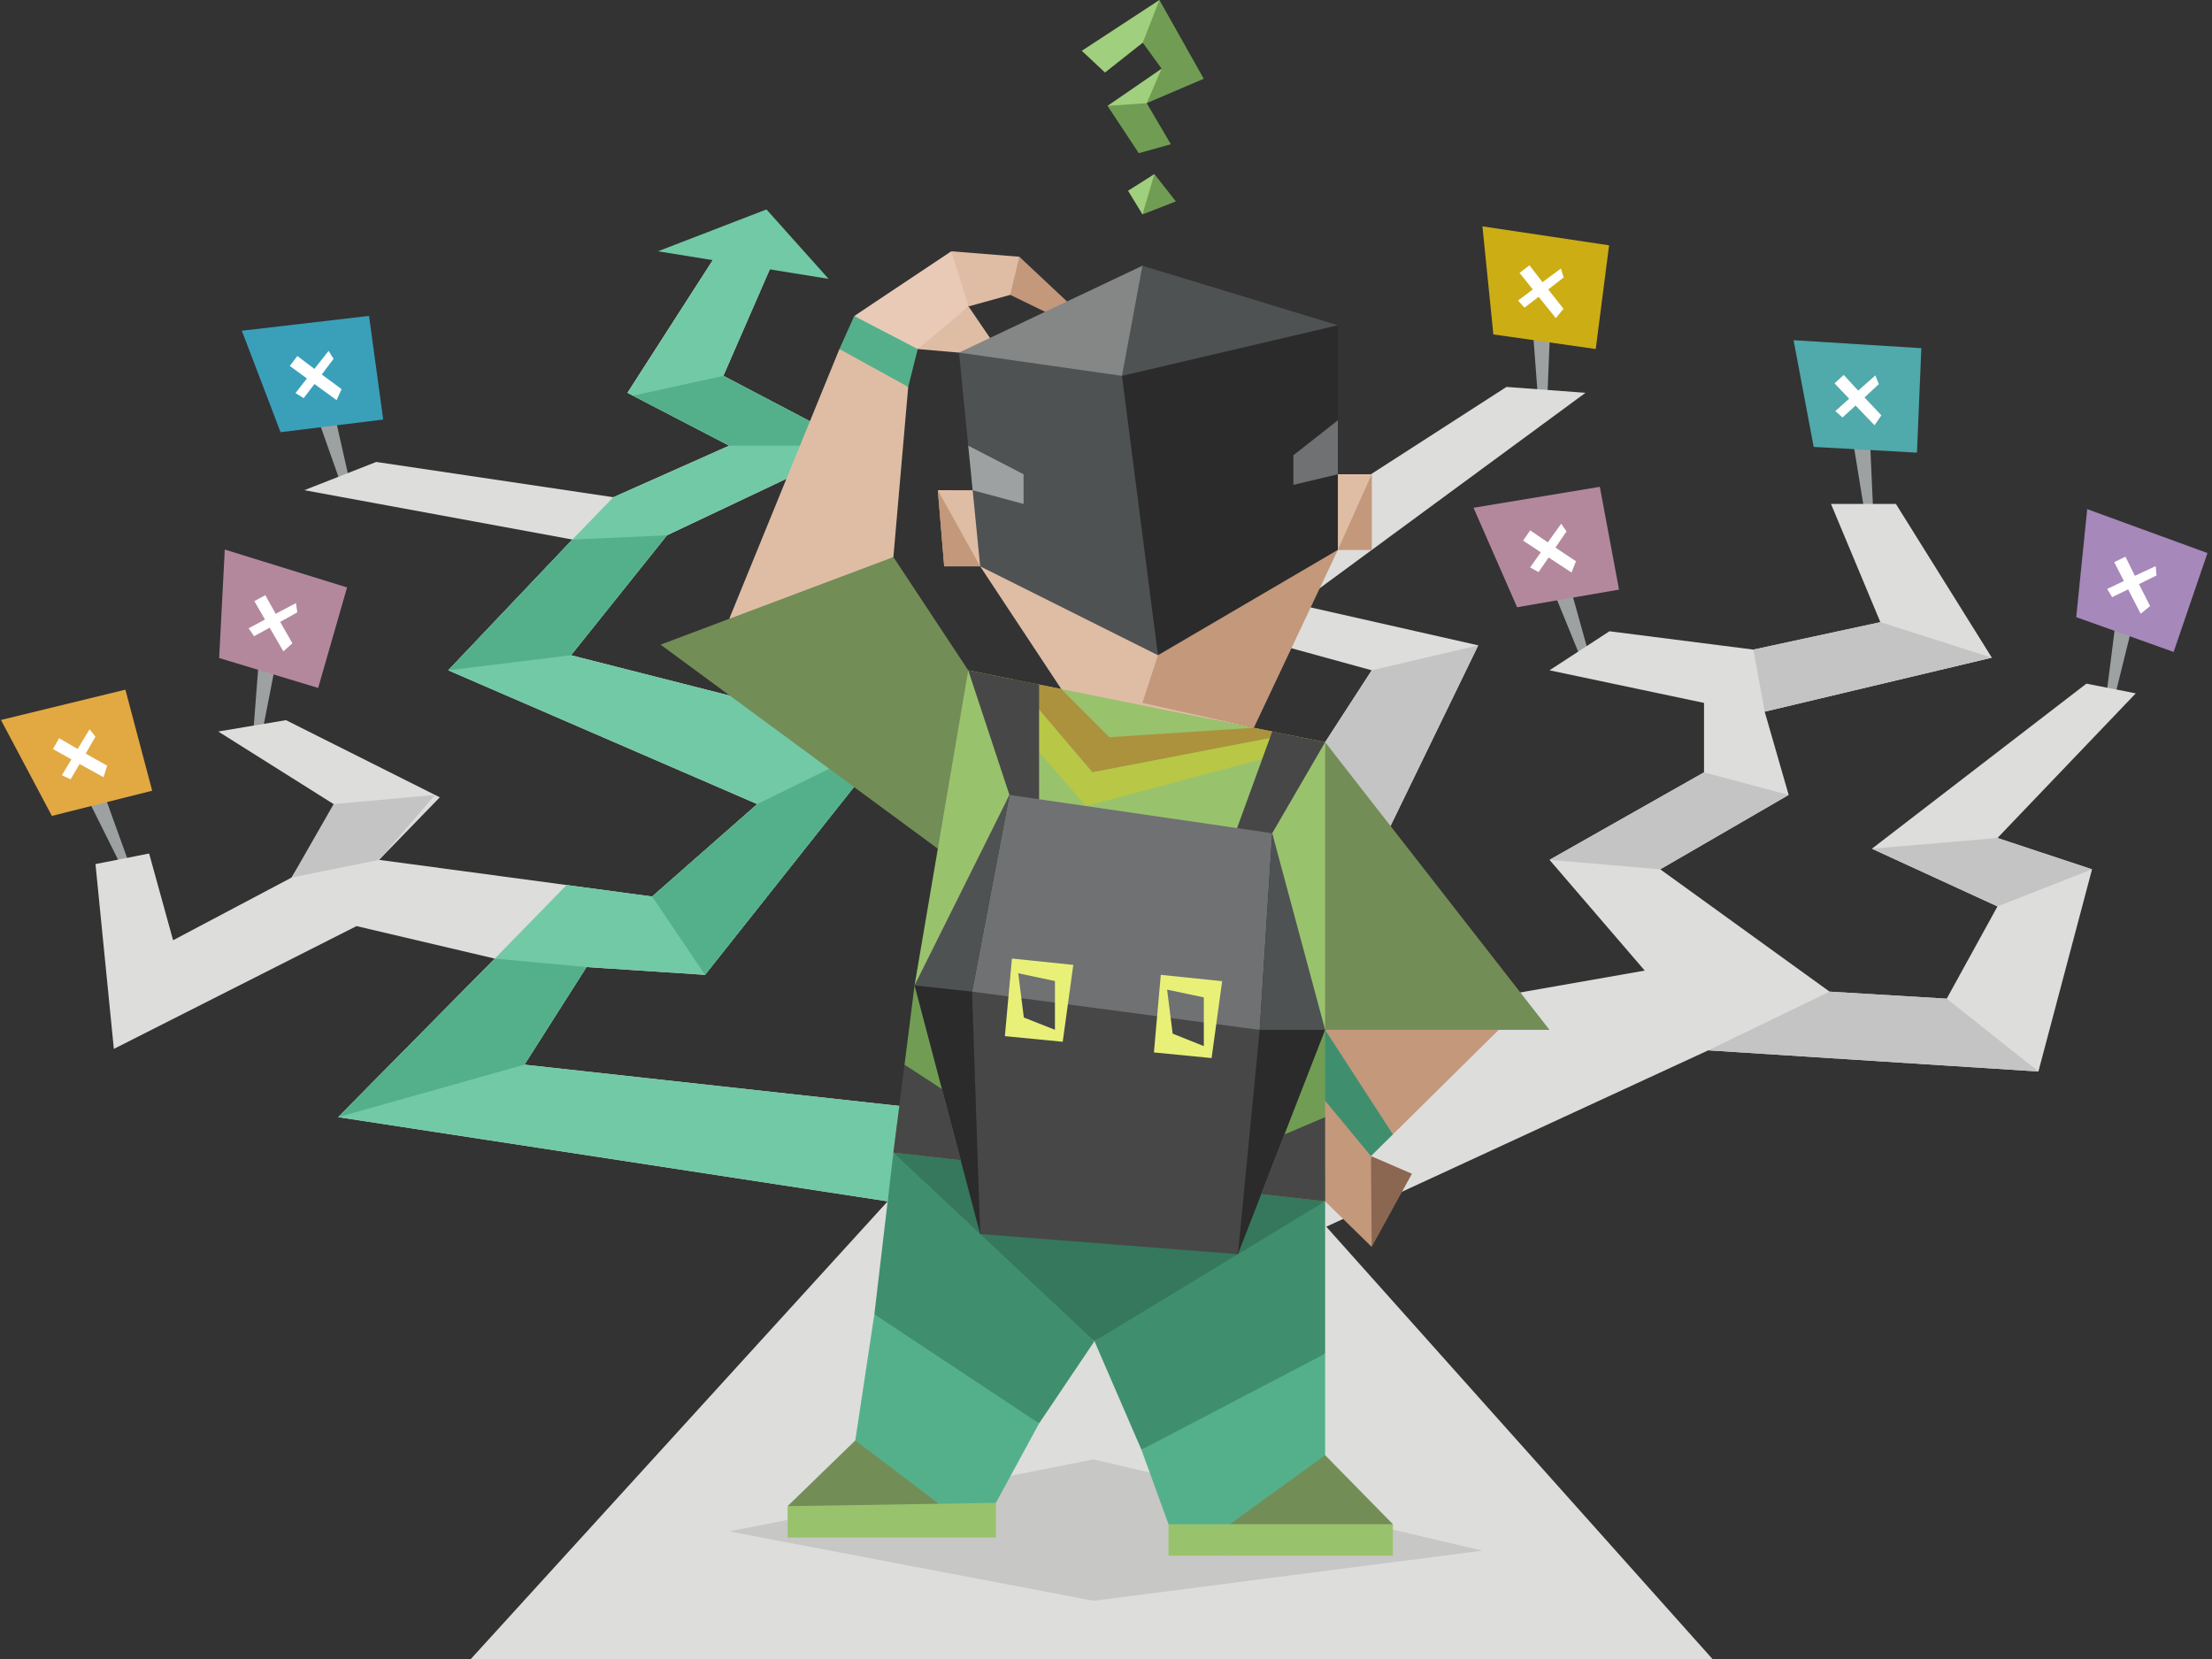 <svg xmlns="http://www.w3.org/2000/svg" id="illustration" viewBox="0 0 600 450"><rect x="0" y="0" width="600" height="450" fill="#333333" stroke="none"/><defs><style>.cls-1{fill:#9da1a2;}.cls-1,.cls-10,.cls-11,.cls-12,.cls-13,.cls-14,.cls-15,.cls-16,.cls-17,.cls-18,.cls-19,.cls-2,.cls-20,.cls-21,.cls-22,.cls-23,.cls-24,.cls-25,.cls-26,.cls-27,.cls-28,.cls-29,.cls-3,.cls-31,.cls-32,.cls-4,.cls-5,.cls-6,.cls-7,.cls-8,.cls-9{fill-rule:evenodd;}.cls-2{fill:#a688ba;}.cls-3{fill:#fff;}.cls-4{fill:#50a9aa;}.cls-5{fill:#ccad14;}.cls-6{fill:#3aa0ba;}.cls-7{fill:#b3889d;}.cls-8{fill:#e2a942;}.cls-9{fill:#dddddc;}.cls-10{fill:#c4c4c4;}.cls-11{fill:#72c9a6;}.cls-12{fill:#54b08b;}.cls-13{fill:#709d53;}.cls-14{fill:#a0cf7e;}.cls-15{opacity:0.1;}.cls-16{fill:#8b6651;}.cls-17{fill:#c3987b;}.cls-18{fill:#3f8f6f;}.cls-19{fill:#738d57;}.cls-20{fill:#dfbda5;}.cls-21{fill:#e8cab6;}.cls-22{fill:#2b2b2b;}.cls-23{fill:#4f5253;}.cls-24{fill:#858686;}.cls-25{fill:#6f7173;}.cls-26,.cls-30{fill:#99c26d;}.cls-27{fill:#ac923c;}.cls-28{fill:#b8c745;}.cls-29{fill:#35785d;}.cls-31{fill:#474747;}.cls-32{fill:#e8f078;}</style></defs><title>16Personalities Academy</title><g id="signs"><polygon class="cls-1" points="571.3 188.88 575.28 157.69 581.39 157.62 573.39 189.91 571.3 188.88"></polygon><polygon class="cls-2" points="563.17 167.4 589.59 176.84 598.77 150.01 566.15 138.1 563.17 167.4"></polygon><polygon class="cls-3" points="576.52 151 579.08 156.19 584.72 153.56 584.96 156.09 580.19 158.44 583.21 164.4 580.65 166.47 577.25 159.87 572.92 161.97 571.56 159.75 576.1 157.6 573.48 152.47 576.52 151"></polygon><polygon class="cls-1" points="505.85 139.51 500.81 108.47 506.66 106.67 508.15 139.9 505.85 139.51"></polygon><polygon class="cls-4" points="491.96 121.22 519.97 122.78 521.16 94.44 486.5 92.28 491.96 121.22"></polygon><polygon class="cls-3" points="500.11 101.7 504.03 105.95 508.69 101.83 509.64 104.19 505.74 107.8 510.32 112.66 508.46 115.36 503.32 110 499.77 113.24 497.83 111.5 501.57 108.15 497.61 103.98 500.11 101.7"></polygon><polygon class="cls-1" points="417.33 110.13 414.98 78.77 420.96 77.48 419.59 110.72 417.33 110.13"></polygon><polygon class="cls-5" points="405.07 90.71 432.84 94.67 436.46 66.54 402.11 61.4 405.07 90.71"></polygon><polygon class="cls-3" points="414.86 71.96 418.4 76.54 423.4 72.83 424.14 75.26 419.95 78.52 424.1 83.76 422.01 86.29 417.35 80.51 413.53 83.44 411.75 81.53 415.77 78.52 412.18 74.02 414.86 71.96"></polygon><polygon class="cls-1" points="93.01 132.77 82.55 103.11 87.99 100.3 95.34 132.75 93.01 132.77"></polygon><polygon class="cls-6" points="76.1 117.23 103.94 113.8 100.1 85.69 65.6 89.71 76.1 117.23"></polygon><polygon class="cls-3" points="80.66 96.57 85.28 100.06 89.13 95.18 90.48 97.33 87.28 101.58 92.65 105.55 91.3 108.54 85.3 104.17 82.37 107.99 80.16 106.62 83.25 102.66 78.61 99.26 80.66 96.57"></polygon><polygon class="cls-1" points="68.63 199.54 71.05 168.18 77.16 167.81 70.78 200.46 68.63 199.54"></polygon><polygon class="cls-7" points="59.45 178.49 86.3 186.6 94.14 159.34 60.97 149.07 59.45 178.49"></polygon><polygon class="cls-3" points="71.97 161.44 74.78 166.49 80.28 163.59 80.64 166.1 76 168.69 79.31 174.49 76.86 176.68 73.14 170.26 68.92 172.57 67.45 170.42 71.87 168.05 69 163.06 71.97 161.44"></polygon><polygon class="cls-1" points="32.76 234.66 18.73 206.51 23.79 203.06 35.07 234.35 32.76 234.66"></polygon><polygon class="cls-8" points="14.07 221.31 41.28 214.48 34.01 187.07 0.26 195.29 14.07 221.31"></polygon><polygon class="cls-3" points="16.05 200.25 21.06 203.15 24.29 197.83 25.89 199.8 23.24 204.41 29.06 207.69 28.08 210.82 21.59 207.23 19.16 211.38 16.79 210.28 19.37 205.98 14.35 203.17 16.05 200.25"></polygon><polygon class="cls-1" points="429.16 179.41 417.27 150.3 422.57 147.23 431.49 179.27 429.16 179.41"></polygon><polygon class="cls-7" points="411.51 164.71 439.16 159.93 433.95 132.05 399.69 137.73 411.51 164.71"></polygon><polygon class="cls-3" points="415.06 143.86 419.84 147.12 423.46 142.06 424.91 144.14 421.92 148.53 427.48 152.24 426.27 155.29 420.06 151.22 417.33 155.18 415.05 153.91 417.94 149.81 413.14 146.64 415.06 143.86"></polygon></g><g id="roads"><polygon class="cls-9" points="127.71 450 240.78 325.86 91.73 303.02 134.21 260.02 96.71 251.2 30.88 284.51 25.9 234.38 40.45 231.51 46.95 255.04 79.1 238.03 91.35 218.65 59.2 198.42 77.57 195.34 119.29 216.27 102.83 233.23 176.89 243.18 205.4 218.11 121.58 181.82 155.26 146.35 82.55 132.96 102.06 125.3 166.36 134.87 197.8 120.88 170.19 106.55 193.92 69.64 209.23 72.08 196.21 101.95 232.29 120.88 180.91 145.2 154.88 177.73 242.33 199.97 191.24 264.42 159.09 262.31 142.25 288.79 244.82 300.08 359.44 201.31 372.08 181.82 314.09 165.87 408.63 104.95 430.06 106.55 351.98 163.96 400.97 175.05 374.18 230.21 311.04 287 446.13 263.27 420.3 233.23 462.21 209.5 462.21 190.66 420.3 181.82 436.56 171.23 475.6 176.2 510.05 168.76 496.65 136.69 514.26 136.69 540.28 178.39 478.67 193.04 485.17 215.62 450.34 235.8 496.27 268.98 528.04 270.89 541.81 245.86 507.75 230.21 565.93 185.44 579.32 188.07 541.81 227.3 567.46 235.8 552.91 290.64 463.36 284.9 359.75 332.74 464.5 450 127.71 450"></polygon><polygon class="cls-10" points="463.36 284.9 496.27 268.98 528.04 270.89 552.91 290.64 463.36 284.9"></polygon><polygon class="cls-10" points="541.81 245.86 567.46 235.8 541.81 227.3 507.75 230.21 541.81 245.86"></polygon><polygon class="cls-10" points="462.21 209.5 485.17 215.62 450.34 235.8 420.3 233.23 462.21 209.5"></polygon><polygon class="cls-10" points="478.67 193.04 475.6 176.2 510.05 168.76 540.28 178.39 478.67 193.04"></polygon><polygon class="cls-10" points="400.97 175.05 372.08 181.82 359.44 201.31 374.18 230.21 400.97 175.05"></polygon><polygon class="cls-10" points="102.83 233.23 79.1 238.03 90.5 218.11 118 215.62 102.83 233.23"></polygon><polygon class="cls-11" points="240.78 325.86 91.73 303.02 134.21 260.02 153.69 240.06 176.89 243.18 205.4 218.11 121.58 181.82 155.26 146.35 166.36 134.87 197.8 120.88 170.19 106.55 193.92 69.64 209.23 72.08 196.21 101.95 232.29 120.88 180.91 145.2 154.88 177.73 242.33 199.97 191.24 264.42 159.09 262.31 142.25 288.79 244.82 300.08 240.78 325.86"></polygon><polygon class="cls-12" points="176.89 243.18 205.4 218.11 242.33 199.97 191.24 264.42 176.89 243.18"></polygon><polygon class="cls-12" points="159.09 262.31 134.21 260.02 91.73 303.02 142.25 288.79 159.09 262.31"></polygon><polygon class="cls-12" points="180.91 145.2 155.26 146.35 121.58 181.82 154.88 177.73 180.91 145.2"></polygon><polygon class="cls-12" points="196.21 101.95 171.7 107.33 197.8 120.88 232.29 120.88 196.21 101.95"></polygon><polygon class="cls-11" points="178.47 68.16 224.75 75.64 207.9 56.81 178.47 68.16"></polygon></g><g id="_" data-name="?"><polygon class="cls-13" points="295.53 14.29 314.49 0 326.51 21.36 311.04 27.98 317.59 39.13 308.9 41.55 300.41 28.72 308.54 25 315.09 18.62 309.97 11.57 299.55 18.62 295.53 14.29"></polygon><polygon class="cls-13" points="307.75 52.19 313.12 47.22 318.95 54.63 309.9 58.16 307.75 52.19"></polygon><polygon class="cls-14" points="309.97 11.57 314.49 0 293.43 13.78 299.73 19.67 309.97 11.57"></polygon><polygon class="cls-14" points="315.09 18.62 311.04 27.98 300.41 28.72 315.09 18.62"></polygon><polygon class="cls-14" points="313.12 47.22 309.9 58.16 305.98 51.74 313.12 47.22"></polygon></g><g id="character"><polygon class="cls-15" points="197.8 415.39 296.62 395.86 402.11 420.61 296.62 434.21 197.8 415.39"></polygon><polygon class="cls-16" points="372.08 338.22 382.98 318.38 371.87 313.58 370.93 325.86 372.08 338.22"></polygon><polygon class="cls-17" points="406.52 279.35 377.82 307.7 374.08 309.77 371.87 313.58 372.08 338.22 359.44 325.86 357.29 313.58 359.44 279.35 378.97 277.19 406.52 279.35"></polygon><polygon class="cls-18" points="371.87 313.58 359.44 298.58 358.15 290.25 359.44 279.35 377.82 307.7 371.87 313.58"></polygon><polygon class="cls-19" points="359.44 201.31 420.3 279.35 359.44 279.35 357.29 244.47 359.44 201.31"></polygon><polygon class="cls-20" points="242.33 151.1 246.35 104.95 238.31 96.98 227.69 94.68 197.8 167.86 224.37 163.03 242.33 151.1"></polygon><polygon class="cls-12" points="246.35 104.95 248.93 94.68 241.9 89.55 231.71 85.72 227.69 94.68 246.35 104.95"></polygon><polygon class="cls-21" points="248.93 94.68 258.04 88.88 262.71 83.12 262 75.64 258.04 68.16 231.71 85.72 248.93 94.68"></polygon><polygon class="cls-17" points="273.05 75.08 274.02 79.98 283.49 84.58 287.11 84.37 289.42 81.77 276.49 69.64 273.05 75.08"></polygon><polygon class="cls-20" points="262.71 83.12 268.53 91.66 267.26 95.33 260.13 95.64 248.93 94.68 262.71 83.12"></polygon><polygon class="cls-20" points="258.04 68.16 276.49 69.64 274.02 79.98 262.71 83.12 258.04 68.16"></polygon><polygon class="cls-19" points="262.63 181.82 242.33 151.1 179.18 174.86 254.39 230.21 262.63 204.91 262.63 181.82"></polygon><polygon class="cls-20" points="339.93 197.41 345.09 175.44 362.89 149.15 372.08 149.15 372.08 128.64 361.74 128.64 263.83 132.98 254.39 132.96 256.11 153.62 265.87 153.62 288.26 187.49 339.93 197.41"></polygon><polygon class="cls-17" points="362.89 149.15 335.55 160.35 314.09 177.73 309.88 190.66 340.1 197.41 362.89 149.15"></polygon><polygon class="cls-22" points="304.33 101.95 304.33 136.16 314.09 177.73 362.89 149.15 362.89 128.64 360.98 122.77 362.89 114.01 362.89 88.23 329.59 90.17 304.33 101.95"></polygon><polygon class="cls-23" points="314.09 177.73 265.87 153.62 263.83 132.98 264.91 127.21 262.63 120.88 260.13 95.64 289.98 95.58 304.33 101.95 314.09 177.73"></polygon><polygon class="cls-23" points="362.89 88.23 309.88 72.08 304.33 88.23 304.33 101.95 362.89 88.23"></polygon><polygon class="cls-24" points="304.33 101.95 260.13 95.64 309.88 72.08 304.33 101.95"></polygon><polygon class="cls-25" points="362.89 114.01 350.83 123.48 350.83 131.52 362.89 128.64 362.89 114.01"></polygon><polygon class="cls-1" points="263.83 132.98 277.64 136.69 277.64 128.64 262.63 120.88 263.83 132.98"></polygon><polygon class="cls-17" points="265.87 153.62 254.39 132.96 256.11 153.62 265.87 153.62"></polygon><polygon class="cls-17" points="362.89 149.15 372.08 128.64 372.08 149.15 362.89 149.15"></polygon><polygon class="cls-26" points="262.63 181.82 272.57 186.92 281.85 185.69 345.09 198.42 350.83 201.31 359.44 201.31 359.44 279.35 300.89 279.35 248.07 267.29 262.63 181.82"></polygon><polygon class="cls-27" points="287.87 186.9 300.89 199.97 340.1 197.41 349.32 199.27 296.3 209.5 274.89 184.29 287.87 186.9"></polygon><polygon class="cls-28" points="349.32 199.27 359.44 201.31 294.55 218.65 262.63 181.82 274.89 184.29 296.3 209.5 349.32 199.27"></polygon><polygon class="cls-13" points="359.44 279.35 359.44 303.02 358.15 311.3 359.44 318.48 359.44 325.86 294.6 325.86 242.33 312.64 243.35 304.59 245.59 297.72 245.35 288.79 248.07 267.29 359.44 279.35"></polygon><polygon class="cls-29" points="242.33 312.64 265.87 340.39 296.87 363.79 331.31 346.9 359.44 325.86 242.33 312.64"></polygon><polygon class="cls-18" points="242.33 312.64 237.17 356.5 258.5 374.45 281.85 386.1 296.87 363.79 309.61 393.24 333.61 384.02 359.44 367.19 359.44 325.86 296.87 363.79 242.33 312.64"></polygon><polygon class="cls-12" points="281.85 386.1 270.13 407.65 250.37 412.36 237.17 404.07 232 390.71 237.17 356.5 281.85 386.1"></polygon><polygon class="cls-12" points="309.61 393.24 316.96 413.44 333.61 421.96 346.24 412.8 359.44 394.71 359.44 367.19 309.61 393.24"></polygon><polygon class="cls-19" points="232 390.71 213.63 408.54 229.22 412.8 254.67 407.9 232 390.71"></polygon><polygon class="cls-26" points="270.13 407.65 270.13 417.06 213.63 417.06 213.63 408.54 270.13 407.65"></polygon><polygon class="cls-19" points="359.44 394.71 377.82 413.44 359.44 417.06 333.61 413.44 359.44 394.71"></polygon><rect class="cls-30" x="316.96" y="413.44" width="60.85" height="8.52"></rect><polygon class="cls-31" points="273.81 215.62 262.63 181.82 281.85 185.69 281.85 216.79 277.64 218.11 273.81 215.62"></polygon><polygon class="cls-31" points="335.55 224.62 345.09 198.42 359.44 201.31 345.09 226.01 339.74 227.3 335.55 224.62"></polygon><polygon class="cls-31" points="260.59 314.7 242.33 312.64 245.35 288.79 255.5 295.41 260.59 314.7"></polygon><polygon class="cls-31" points="348.42 307.71 359.44 303.02 359.44 325.86 342.12 323.9 348.42 307.71"></polygon><polygon class="cls-22" points="273.81 215.62 260.94 245.86 248.07 267.29 265.87 334.72 298.31 332.74 335.78 340.2 359.44 279.35 349.32 254.37 345.09 226.01 307.78 225.19 273.81 215.62"></polygon><polygon class="cls-25" points="273.81 215.62 263.67 268.98 300.89 279.35 341.69 279.35 345.09 226.01 273.81 215.62"></polygon><polygon class="cls-31" points="263.67 268.98 265.87 334.72 335.78 340.2 341.69 279.35 263.67 268.98"></polygon><path class="cls-32" d="M274.48,260l-1.91,21.05,15.69,1.53,2.87-20.86Zm11.67,19.33L277.71,276,276.2,264l9.95,2.1Z"></path><path class="cls-32" d="M314.86,264.42,313,285.47,328.64,287l2.87-20.86Zm11.67,19.33-8.45-3.38-1.5-11.93,9.95,2.1Z"></path><polygon class="cls-23" points="263.67 268.98 248.07 267.29 273.81 215.62 263.67 268.98"></polygon><polygon class="cls-23" points="341.69 279.35 359.44 279.35 345.09 226.01 341.69 279.35"></polygon></g></svg>